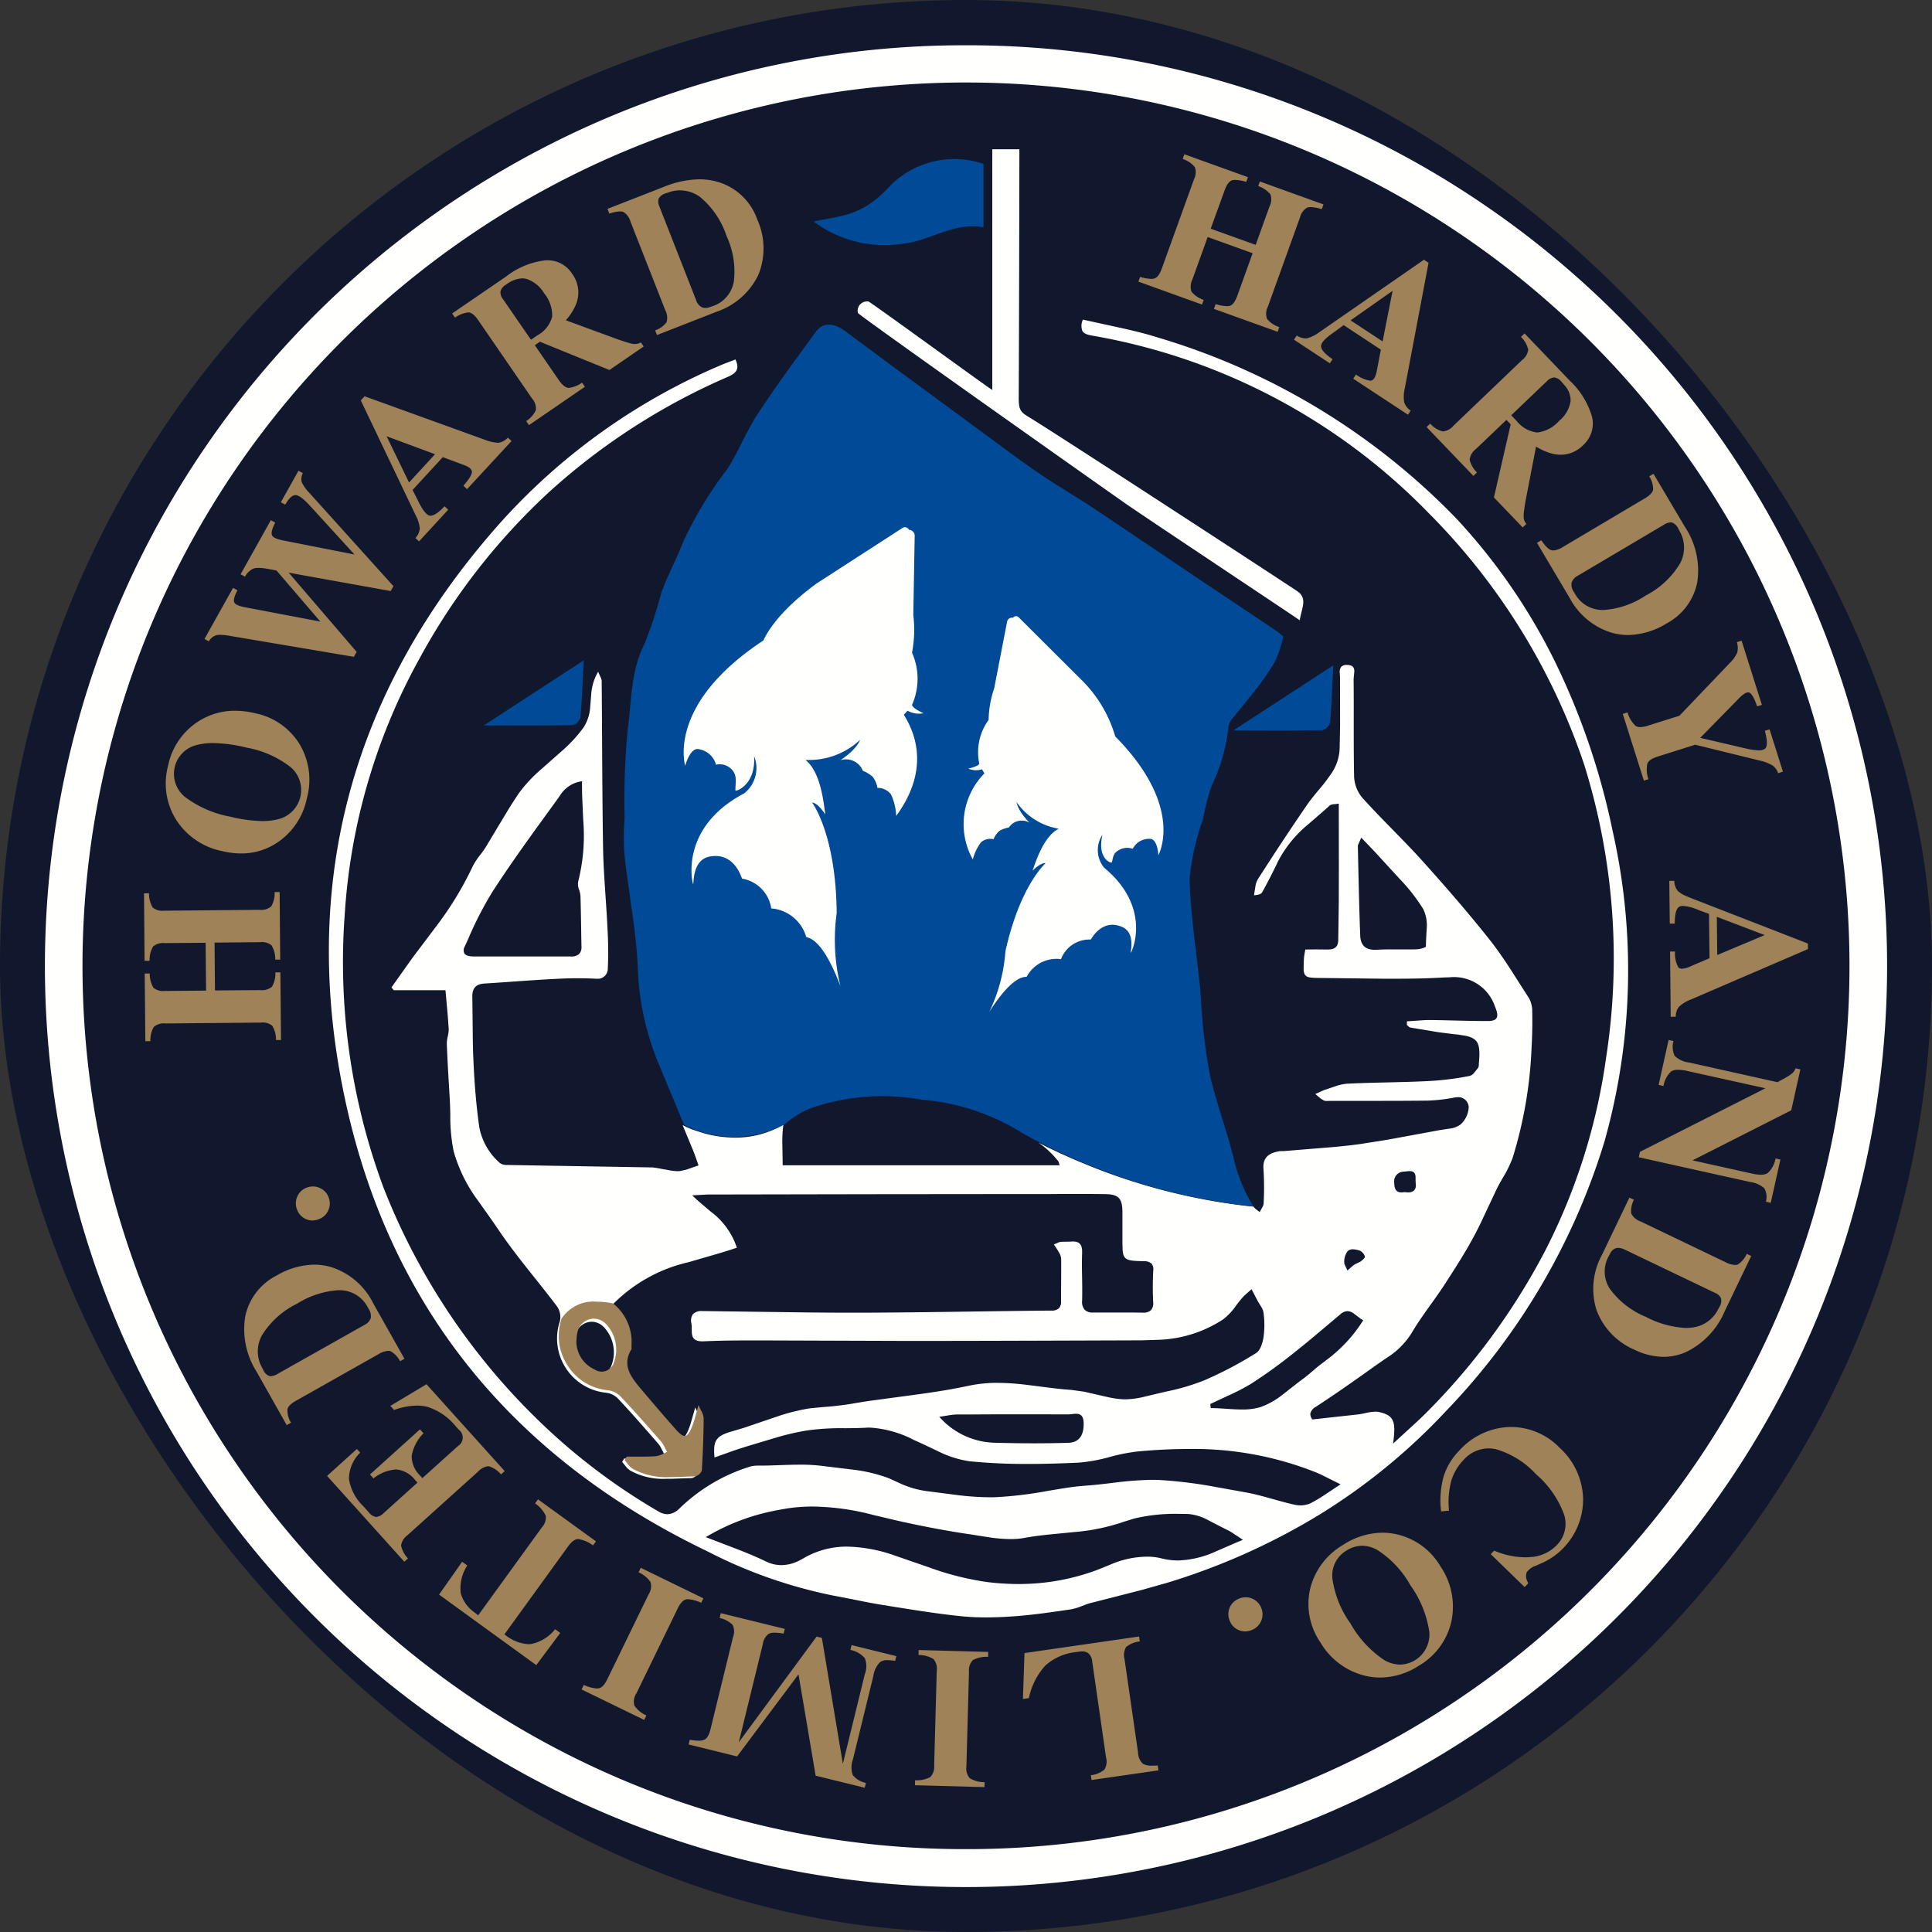 <svg xmlns="http://www.w3.org/2000/svg" viewBox="0 0 122 122"><rect x="0" y="0" width="122" height="122" fill="#333333" stroke="none"/><g transform="translate(4.25 4.25)"><rect width="122" height="122" fill="#11182d" rx="61" transform="translate(-4.25 -4.25)"/><path fill="#fffffe" d="M56.75-1.391a57.874 57.874 0 0 1 32.509 9.93 58.309 58.309 0 0 1 21.064 25.579 58.064 58.064 0 0 1-5.364 55.141 58.31 58.31 0 0 1-25.579 21.063 58.065 58.065 0 0 1-55.138-5.363A58.306 58.306 0 0 1 3.178 79.381a58.067 58.067 0 0 1 5.361-55.139A58.306 58.306 0 0 1 34.118 3.178 57.779 57.779 0 0 1 56.75-1.391Zm0 113.908a55.5 55.5 0 0 0 31.178-9.523 55.936 55.936 0 0 0 20.207-24.535 55.691 55.691 0 0 0-5.142-52.887A55.936 55.936 0 0 0 78.459 5.364a55.692 55.692 0 0 0-52.885 5.141 55.932 55.932 0 0 0-20.21 24.538 55.694 55.694 0 0 0 5.141 52.886 55.932 55.932 0 0 0 24.537 20.206 55.418 55.418 0 0 0 21.708 4.382Z"/><path fill="#9f8257" d="m4.929 61.496-.041-4.27h.319a1.682 1.682 0 0 0 .235.9.948.948 0 0 0 .706.2h.039l2.576-.022-.028-3.021-2.576.022a.97.97 0 0 0-.742.215 1.661 1.661 0 0 0-.219.9h-.319l-.035-4.262h.316a1.667 1.667 0 0 0 .235.9.937.937 0 0 0 .7.2h.049l5.99-.055a.988.988 0 0 0 .742-.216 1.635 1.635 0 0 0 .215-.906h.316l.037 4.266h-.315a1.632 1.632 0 0 0-.232-.9.954.954 0 0 0-.727-.2h-.02l-2.852.026.027 3.02 2.853-.02a1 1 0 0 0 .745-.213 1.656 1.656 0 0 0 .216-.906h.315l.042 4.27h-.319a1.639 1.639 0 0 0-.236-.9.933.933 0 0 0-.718-.2h-.026l-5.99.055a.974.974 0 0 0-.745.219 1.655 1.655 0 0 0-.216.9h-.315Zm6.052-11.853a5.181 5.181 0 0 1-1.2-.148 4.493 4.493 0 0 1-2.911-1.983 4.315 4.315 0 0 1-.5-3.428 4.32 4.32 0 0 1 2-2.837 4.234 4.234 0 0 1 2.222-.615 5.483 5.483 0 0 1 1.273.158 4.274 4.274 0 0 1 2.806 1.958 4.395 4.395 0 0 1 .454 3.423 4.393 4.393 0 0 1-1.953 2.842 4.057 4.057 0 0 1-2.191.63Zm-1.767-6.97a4.055 4.055 0 0 0-1.026.118 1.874 1.874 0 0 0-.778 3.266 6.756 6.756 0 0 0 2.886 1.264 8.979 8.979 0 0 0 2.027.277 3.85 3.85 0 0 0 1.021-.125 1.9 1.9 0 0 0 .778-3.266 6.343 6.343 0 0 0-2.789-1.244 9.389 9.389 0 0 0-2.119-.29Zm8.886-5.446L10.244 35.9a3.677 3.677 0 0 0-.595-.062.961.961 0 0 0-.258.029.831.831 0 0 0-.454.382l-.274-.152 1.803-3.224.277.152c-.194.369-.261.625-.2.763s.307.241.706.313l4.73.9-2.771-3.228-.6-.108a3.189 3.189 0 0 0-.533-.054 1.01 1.01 0 0 0-.323.043 1.171 1.171 0 0 0-.534.511l-.274-.153 1.909-3.415.277.155c-.2.379-.264.645-.205.791s.282.247.687.331l4.523.891-2.739-3c-.439-.488-.753-.733-.961-.749h-.031c-.2 0-.415.2-.642.6l-.278-.15 1.115-1.993.277.155a.752.752 0 0 0-.075.559 2.374 2.374 0 0 0 .485.688l5.309 5.89-.173.308-6.441-1.16 4.29 5-.171.306Zm4.114-7.287-.232-.215a1.036 1.036 0 0 0 .277-.608 2.2 2.2 0 0 0-.266-.838l-3.459-7.245.238-.26 7.6 2.748a2.685 2.685 0 0 0 .8.186.665.665 0 0 0 .067 0 1.056 1.056 0 0 0 .582-.321l.232.213-2.809 3.038-.232-.215c.365-.417.546-.715.537-.888-.007-.139-.135-.263-.393-.38l-1.444-.538-1.91 2.074.329.644c.281.594.531.921.742.973a.3.3 0 0 0 .068.007c.209 0 .5-.194.88-.594l.232.215-1.841 2Zm-2.051-6.641 1.417 2.919 1.642-1.786-3.059-1.133Zm8.993-.7-.18-.259a1.624 1.624 0 0 0 .615-.7.972.972 0 0 0-.249-.733l-3.391-4.934c-.211-.309-.413-.476-.6-.495h-.044a1.867 1.867 0 0 0-.826.329l-.179-.263 3.4-2.328a4.985 4.985 0 0 1 2.5-1.029h.1a1.816 1.816 0 0 1 1.571.845 1.98 1.98 0 0 1 .216 2.013 3.525 3.525 0 0 1-.609.929l3.287 1.208.483.161.352.1c.049.01.09.018.126.023a.837.837 0 0 0 .116.007.73.73 0 0 0 .375-.1l.178.257-2.163 1.485-4.39-1.786-.321.221 1.512 2.2c.214.307.415.473.6.492h.049a1.819 1.819 0 0 0 .82-.329l.183.26-3.53 2.42Zm-.412-9.273a1.8 1.8 0 0 0-.994.367l-.064.044a.7.7 0 0 0-.332.407.692.692 0 0 0 .161.5l1.764 2.56.408-.279a1.9 1.9 0 0 0 .93-1.173 2.2 2.2 0 0 0-.509-1.485 2.039 2.039 0 0 0-1.1-.9 1.089 1.089 0 0 0-.264-.041Zm8.494 3.582-.117-.3a1.446 1.446 0 0 0 .723-.516 1.026 1.026 0 0 0-.088-.765l-2.189-5.572a1.046 1.046 0 0 0-.46-.625.575.575 0 0 0-.2-.03 2.353 2.353 0 0 0-.679.139l-.116-.3 3.612-1.411a6.1 6.1 0 0 1 2.189-.455 4.109 4.109 0 0 1 1.4.24 3.781 3.781 0 0 1 2.266 2.323 4.4 4.4 0 0 1 .056 3.475 4.533 4.533 0 0 1-2.637 2.325l-3.76 1.471Zm1.466-9.141a2.261 2.261 0 0 0-.56.074l-.379.125a.725.725 0 0 0-.421.323.734.734 0 0 0 .053.52l2.309 5.89a.746.746 0 0 0 .369.456.535.535 0 0 0 .215.042.829.829 0 0 0 .2-.027l.294-.097a1.993 1.993 0 0 0 1.308-1.56 5.322 5.322 0 0 0-.457-2.846 5.421 5.421 0 0 0-1.676-2.478 2.149 2.149 0 0 0-1.255-.416ZM99.556 45.042l-1.333-4.21.3-.094a1.889 1.889 0 0 0 .506.846.533.533 0 0 0 .3.08 1.621 1.621 0 0 0 .473-.088l2-.63 3.178-3.329a2.118 2.118 0 0 0 .467-.65 1.175 1.175 0 0 0-.02-.666l.3-.094 1.281 4.054-.3.094c-.178-.513-.342-.8-.49-.868a.2.2 0 0 0-.08-.016c-.144 0-.345.134-.6.4l-2.423 2.472 2.857.666a3.891 3.891 0 0 0 .833.121.608.608 0 0 0 .4-.1c.159-.139.156-.52-.011-1.131l.3-.094.841 2.671-.3.1a1 1 0 0 0-.354-.49 2.81 2.81 0 0 0-.813-.31l-4.069-1-2.387.754c-.361.117-.569.261-.636.44a1.8 1.8 0 0 0 .068.984l-.3.094Zm-.993-9.193a3.871 3.871 0 0 1-.977-.126 4.5 4.5 0 0 1-2.722-2.223l-2.058-3.472.272-.161c.249.366.454.57.63.625a.4.4 0 0 0 .124.018 1.334 1.334 0 0 0 .62-.225l5.145-3.053c.326-.192.5-.373.542-.553a1.477 1.477 0 0 0-.246-.852l.271-.157 1.972 3.332a4.994 4.994 0 0 1 .794 3.5 3.774 3.774 0 0 1-1.925 2.608 4.816 4.816 0 0 1-2.443.74Zm2.679-7.111a.833.833 0 0 0-.415.144l-5.445 3.224a.776.776 0 0 0-.39.437.766.766 0 0 0 .133.57l.068.113a1.993 1.993 0 0 0 1.743 1.043h.079a5.466 5.466 0 0 0 2.659-.914 5.437 5.437 0 0 0 2.18-2.049 2.11 2.11 0 0 0 .05-1.843l-.188-.355a.72.72 0 0 0-.382-.36.385.385 0 0 0-.092-.009Zm-9.339.317-1.817-1.893 1.059-4.615-.268-.282-1.933 1.844a.987.987 0 0 0-.39.669 1.663 1.663 0 0 0 .462.807l-.226.216-2.954-3.082.226-.219a1.6 1.6 0 0 0 .791.492h.043a1.035 1.035 0 0 0 .638-.361l4.32-4.134a.991.991 0 0 0 .4-.666 1.646 1.646 0 0 0-.462-.807l.23-.219 2.843 2.972a5.074 5.074 0 0 1 1.419 2.3 1.832 1.832 0 0 1-.57 1.789 1.992 1.992 0 0 1-1.407.6 2.272 2.272 0 0 1-.543-.069 3.63 3.63 0 0 1-1.017-.449l-.664 3.432-.046.269-.059.431a1.986 1.986 0 0 0-.014.29.708.708 0 0 0 .172.465l-.227.217Zm1.98-9.47a.717.717 0 0 0-.458.244l-2.246 2.145.343.357a1.927 1.927 0 0 0 1.3.73h.006a2.2 2.2 0 0 0 1.382-.741 2.014 2.014 0 0 0 .717-1.228 1.385 1.385 0 0 0-.325-.947l-.258-.3a.711.711 0 0 0-.456-.262h-.006Zm-9.224 2.353-3.457-2.275.172-.262a2.137 2.137 0 0 0 .9.391.3.3 0 0 0 .065-.007c.169-.037.291-.262.362-.669l.246-1.286-2.348-1.549-.584.429c-.554.377-.83.666-.843.884s.225.5.727.838l-.174.26L77.46 17.2l.176-.26a1.145 1.145 0 0 0 .556.181.605.605 0 0 0 .091-.007 2.307 2.307 0 0 0 .786-.392l6.6-4.571.29.194-1.5 7.927a2.241 2.241 0 0 0-.038.883.993.993 0 0 0 .409.523l-.171.261Zm-.975-7.821-2.648 1.863 2.021 1.33.63-3.193ZM76.426 16.7l-4.021-1.445.11-.3a2.735 2.735 0 0 0 .707.128.633.633 0 0 0 .214-.031c.173-.069.32-.276.449-.633l.965-2.679-2.838-1.023-.966 2.68a1 1 0 0 0-.058.768 1.654 1.654 0 0 0 .771.523l-.105.293-4.018-1.447.108-.3a2.7 2.7 0 0 0 .7.127.621.621 0 0 0 .226-.035c.173-.067.32-.273.448-.628l2.028-5.622a.98.98 0 0 0 .055-.772 1.62 1.62 0 0 0-.765-.513l.1-.3 4.017 1.446-.105.3a2.7 2.7 0 0 0-.7-.126.648.648 0 0 0-.22.032c-.173.069-.32.276-.449.633l-.877 2.415 2.841 1.021.871-2.421a.967.967 0 0 0 .058-.769 1.661 1.661 0 0 0-.771-.52l.105-.291 4.016 1.446-.105.3a2.678 2.678 0 0 0-.706-.128.643.643 0 0 0-.219.032 1.008 1.008 0 0 0-.456.63l-2.024 5.623a.986.986 0 0 0-.055.771 1.655 1.655 0 0 0 .774.519l-.1.295ZM100.793 81.43a4.263 4.263 0 0 1-1.826-.447 4.4 4.4 0 0 1-2.4-2.5 4.476 4.476 0 0 1 .337-3.482l1.738-3.624.287.132a1.522 1.522 0 0 0-.174.871 1.069 1.069 0 0 0 .588.5l5.381 2.579a1.43 1.43 0 0 0 .586.17.48.48 0 0 0 .173-.029 1.494 1.494 0 0 0 .568-.672l.284.135-1.672 3.481a5.025 5.025 0 0 1-2.466 2.593 3.558 3.558 0 0 1-1.404.293Zm-2.859-6.879a.5.5 0 0 0-.17.029.607.607 0 0 0-.308.269l-.144.271a1.984 1.984 0 0 0 .1 2.023 5.324 5.324 0 0 0 2.27 1.763 6.035 6.035 0 0 0 2.524.7 3.012 3.012 0 0 0 .383-.024 2.1 2.1 0 0 0 1.561-.982l.192-.348a.7.7 0 0 0 .083-.519.667.667 0 0 0-.386-.347L98.35 74.66a.992.992 0 0 0-.416-.109Zm9.633-2.847-.306-.069a1.11 1.11 0 0 0-.1-.848 1.674 1.674 0 0 0-.912-.4l-7.015-1.56.074-.342 7.922-4.014-4.935-1.092a2.748 2.748 0 0 0-.58-.075.818.818 0 0 0-.427.095 1.623 1.623 0 0 0-.494.929l-.306-.072.629-2.835.309.067a1.327 1.327 0 0 0 .077.939 1.575 1.575 0 0 0 .907.419l5.575 1.24.449-.24.312-.187c.038-.026.075-.051.1-.074a.709.709 0 0 0 .284-.375l.308.069-.576 2.582-6.236 3.162 3.744.832a2.654 2.654 0 0 0 .573.075.8.8 0 0 0 .428-.1 1.642 1.642 0 0 0 .5-.926l.306.069-.609 2.727Zm-6.317-11.747-.04-4.122h.314a1.74 1.74 0 0 0 .218 1.011.309.309 0 0 0 .222.074 1.456 1.456 0 0 0 .537-.149l1.2-.513-.033-2.8-.676-.247a2.862 2.862 0 0 0-.964-.254.473.473 0 0 0-.236.051c-.19.108-.286.466-.286 1.066h-.315l-.03-2.703h.314a1.053 1.053 0 0 0 .215.631 1.691 1.691 0 0 0 .5.316l.265.114 7.458 2.9.006.35-7.396 3.184a2.2 2.2 0 0 0-.753.463.977.977 0 0 0-.2.625h-.317Zm2.912-6.313.027 2.413 2.99-1.257h.011v-.004h-.011ZM82.916 101.681a4.263 4.263 0 0 1-.967-.113 4.511 4.511 0 0 1-2.822-2.108 4.288 4.288 0 0 1-.648-3.368 4.434 4.434 0 0 1 2.064-2.775 4.628 4.628 0 0 1 2.493-.782 4.234 4.234 0 0 1 .9.1 4.3 4.3 0 0 1 2.771 2.02 4.519 4.519 0 0 1 .7 3.452 4.327 4.327 0 0 1-2.034 2.811 4.542 4.542 0 0 1-2.457.763Zm-1.148-8.321a1.863 1.863 0 0 0-1 .309 1.826 1.826 0 0 0-.882 1.757 6.359 6.359 0 0 0 1.137 2.834 6.747 6.747 0 0 0 2.14 2.319 2.044 2.044 0 0 0 1 .286 1.9 1.9 0 0 0 1.841-2.087 6.729 6.729 0 0 0-1.188-2.918 6.268 6.268 0 0 0-2.091-2.233 2 2 0 0 0-.957-.267Zm-7.383 5.41a1.062 1.062 0 0 1-.4-.08 1.031 1.031 0 0 1-.579-.588 1.047 1.047 0 0 1 .579-1.4 1.088 1.088 0 0 1 .424-.09 1.065 1.065 0 0 1 .4.079 1.044 1.044 0 0 1 .579.582 1.057 1.057 0 0 1-.577 1.4 1.1 1.1 0 0 1-.426.097Zm17.642-2.8-2.141-2.079.216-.222a5.078 5.078 0 0 0 1.934.419c.1 0 .207 0 .308-.012a2.493 2.493 0 0 0 1.672-.716 1.913 1.913 0 0 0 .5-1.973 6.156 6.156 0 0 0-1.768-2.542 5.531 5.531 0 0 0-2.549-1.585 2.328 2.328 0 0 0-.46-.048 2.119 2.119 0 0 0-1.552.711 3.245 3.245 0 0 0-.8 1.358 5.257 5.257 0 0 0-.136 1.86l-.5.05a5.659 5.659 0 0 1 .155-2.186 4.037 4.037 0 0 1 1-1.663 4.477 4.477 0 0 1 3.158-1.482h.133a4.292 4.292 0 0 1 3.041 1.313 4.5 4.5 0 0 1 1.48 3.2 4.413 4.413 0 0 1-1.347 3.232 4.282 4.282 0 0 1-1.217.829l-.42.188a1.131 1.131 0 0 0-.574.408.7.7 0 0 0 .044.588l.047.116-.223.232ZM50.355 108.641l-3.1-.762-1.082-6.4-3.878 5.184-3.058-.754.072-.3a3.374 3.374 0 0 0 .566.06.8.8 0 0 0 .361-.065c.166-.081.292-.3.384-.671l1.418-5.805a.971.971 0 0 0-.025-.771 1.632 1.632 0 0 0-.819-.434l.074-.307 4.038.992-.074.3a3.36 3.36 0 0 0-.567-.059.8.8 0 0 0-.364.065.969.969 0 0 0-.384.671l-1.515 6.187 4.913-6.676.334.08 1.325 7.954 1.388-5.667a1.385 1.385 0 0 0 0-1 1.605 1.605 0 0 0-.913-.525l.074-.307 2.829.7-.078.3a2.767 2.767 0 0 0-.472-.047.81.81 0 0 0-.466.111 1.548 1.548 0 0 0-.439.9l-1.283 5.239a1.5 1.5 0 0 0-.017 1 1.385 1.385 0 0 0 .831.5l-.072.306Zm7.563-.04-4.391-.119.009-.315a1.794 1.794 0 0 0 .958-.2.934.934 0 0 0 .246-.732l.162-5.978a.931.931 0 0 0-.207-.743 1.78 1.78 0 0 0-.944-.257l.008-.312 4.392.119-.005.312a1.83 1.83 0 0 0-.964.205.939.939 0 0 0-.243.735l-.163 5.973a.934.934 0 0 0 .21.748 1.753 1.753 0 0 0 .941.252l-.009.313Zm6.762-.443-.047-.309a1.587 1.587 0 0 0 .861-.359.979.979 0 0 0 .1-.759l-.875-6.062a.744.744 0 0 0-.251-.525.62.62 0 0 0-.388-.111 1.386 1.386 0 0 0-.192.015l-.187.027a3.4 3.4 0 0 0-1.941.851 4.341 4.341 0 0 0-1.038 2.055l-.378.056.1-2.9 7.235-1.047.044.312a1.632 1.632 0 0 0-.862.351 1 1 0 0 0-.1.768l.856 5.913a.974.974 0 0 0 .312.7 1.167 1.167 0 0 0 .6.111c.1 0 .209 0 .328-.014l.044.312-4.217.608Zm-28.252-3.8-3.953-1.924.138-.287a2.391 2.391 0 0 0 .83.227.529.529 0 0 0 .127-.014c.189-.044.361-.229.527-.566l2.614-5.371a.953.953 0 0 0 .121-.768 1.813 1.813 0 0 0-.759-.619l.138-.285 3.955 1.929-.138.282a2.4 2.4 0 0 0-.833-.226.544.544 0 0 0-.128.014c-.186.047-.361.239-.521.569l-2.614 5.371a.923.923 0 0 0-.122.765 1.8 1.8 0 0 0 .757.619l-.141.286Zm-6.815-3.462-6.138-4.453 1.457-2.071.325.232a2.62 2.62 0 0 0-.414 1.739 2.14 2.14 0 0 0 .779 1.156l.325.253 4.025-5.559a.9.9 0 0 0 .24-.732 2.01 2.01 0 0 0-.674-.777l.185-.256 3.66 2.654-.185.255a2.112 2.112 0 0 0-.934-.4h-.018c-.2.008-.406.163-.619.459l-4.025 5.559.044.03a2.587 2.587 0 0 0 1.468.59 1.4 1.4 0 0 0 .169-.01 2.581 2.581 0 0 0 1.521-.934l.326.235-1.518 2.033Zm-8.335-6.533-4.874-5.414 1.883-1.7.207.23a2.349 2.349 0 0 0-.709 1.653 3.031 3.031 0 0 0 .906 1.729l.359.4a.7.7 0 0 0 .444.279h.015a.746.746 0 0 0 .457-.232l2.146-1.936-.149-.163a1.707 1.707 0 0 0-1.182-.666h-.047a2.58 2.58 0 0 0-1.4.562l-.221-.246 3.156-2.848.223.246a2.7 2.7 0 0 0-.743 1.415 1.7 1.7 0 0 0 .525 1.254l.149.161 2.247-2.023a.63.63 0 0 0 .053-1.035l-.2-.219a3.79 3.79 0 0 0-1.78-1.221 2.686 2.686 0 0 0-.665-.08 4.383 4.383 0 0 0-1.444.278l-.234-.259 2.28-1.368 4.94 5.486-.232.21a1.651 1.651 0 0 0-.77-.517h-.046a1.061 1.061 0 0 0-.645.349l-4.439 4a.994.994 0 0 0-.411.652 1.667 1.667 0 0 0 .436.821l-.234.21Zm-7.423-8.621-1.9-3.37a5.016 5.016 0 0 1-.715-3.517 3.771 3.771 0 0 1 1.982-2.562 4.814 4.814 0 0 1 2.362-.684 3.86 3.86 0 0 1 1.067.151 4.476 4.476 0 0 1 2.663 2.282l1.976 3.511-.276.155a1.512 1.512 0 0 0-.613-.639.45.45 0 0 0-.129-.018 1.363 1.363 0 0 0-.622.212l-5.195 2.932c-.33.183-.51.36-.553.542a1.478 1.478 0 0 0 .224.851l-.27.154Zm3.277-8.52a5.567 5.567 0 0 0-2.619.85 5.367 5.367 0 0 0-2.222 2 2.1 2.1 0 0 0-.091 1.841l.179.358a.7.7 0 0 0 .37.367.38.38 0 0 0 .1.013.879.879 0 0 0 .412-.134l5.5-3.1a.779.779 0 0 0 .4-.425.8.8 0 0 0-.122-.572l-.063-.113a2 2 0 0 0-1.72-1.083q-.058-.002-.124-.002Zm-1.645-4.4a1.048 1.048 0 0 1-.438-.1 1.034 1.034 0 0 1-.547-.608 1.039 1.039 0 0 1 .028-.82 1.026 1.026 0 0 1 .6-.553 1.116 1.116 0 0 1 .383-.069 1.023 1.023 0 0 1 .442.1 1.028 1.028 0 0 1 .552.6 1.046 1.046 0 0 1-.031.82 1.026 1.026 0 0 1-.607.55 1.087 1.087 0 0 1-.382.077Z"/><path fill="#fffffe" d="M58.005 97.884c-.537 0-1.023-.022-1.487-.068-1.514-.149-3.041-.4-4.517-.635l-.5-.081c-.578-.088-1.157-.206-1.717-.32h-.011l-.353-.072-1.043-.2a30.443 30.443 0 0 1-7.983-2.809c-12.375-5.953-20.061-15.537-22.846-28.486-2.942-13.706.42-26.044 9.991-36.67a39.436 39.436 0 0 1 13.911-9.81l.742-.284c.271.583.053.837-.358 1.041l-.167.076a41.017 41.017 0 0 0-11.211 7.226 40.767 40.767 0 0 0-8.2 10.514 38.349 38.349 0 0 0-4.737 16.183 40.911 40.911 0 0 0 2.444 17.244 41.545 41.545 0 0 0 9.6 14.528 38.881 38.881 0 0 0 7.756 5.926 1.134 1.134 0 0 0 .577.182 1.1 1.1 0 0 0 .722-.326 11.075 11.075 0 0 1 4.5-2.683 1.967 1.967 0 0 1 .477-.062h.243c.388 0 .785-.016 1.169-.029.413-.014.839-.029 1.256-.029a10.78 10.78 0 0 1 1.512.091l1.784.217a9.731 9.731 0 0 1 2.339.556l.562.258a5.994 5.994 0 0 0 1.995.571l1.7.22a17.623 17.623 0 0 0 2.1.145c.154 0 .306 0 .453-.009a25.388 25.388 0 0 0 3.246-.4c.477-.08.971-.163 1.456-.232.37-.05.743-.079 1.1-.108l.134-.011c.436-.038.88-.09 1.31-.141a21.863 21.863 0 0 1 2.539-.2c.187 0 .371.005.546.015a28.246 28.246 0 0 1 3.222.39l2.137.384c.589.107 1.176.271 1.743.43.447.125.908.254 1.369.355a1.609 1.609 0 0 0 .351.037 1.493 1.493 0 0 0 .658-.138 8.843 8.843 0 0 0 .889-.531l.994-.658-1.232-.614c-.144-.067-.263-.118-.375-.162a20.876 20.876 0 0 0-8.036-1.455c-1 0-2.035.051-3.163.155a11.834 11.834 0 0 0-1.761.346 10.323 10.323 0 0 1-2 .362c-1.235.055-2.245.081-3.179.081a36.38 36.38 0 0 1-3.663-.167 6.482 6.482 0 0 1-2-.631l-.974-.463-.487-.221-.077-.034a6.894 6.894 0 0 0-2.778-.779c-.083 0-.167 0-.25.008-.44.024-.888.027-1.321.031a15.667 15.667 0 0 0-2.394.141 15.735 15.735 0 0 0-1.925.443l-1.9.569-.659.211-1.36.483c-.082-.959.03-1.3.89-1.584l.972-.29 2.058-.7a12.525 12.525 0 0 1 2.108-.53l.734-.072a20.213 20.213 0 0 0 2.276-.28c.241-.039.487-.079.73-.115l3.152-.425c.865-.12 2-.288 3.126-.531a8.477 8.477 0 0 1 1.824-.184 15.641 15.641 0 0 1 1.8.119l1.431.18c.392.05.909.112 1.433.146l.8.111 1.583.361a6.223 6.223 0 0 0 .795.114c.072.005.147.008.223.008a5.261 5.261 0 0 0 1.143-.148l.91-.217c.177-.042.354-.083.532-.124a14.313 14.313 0 0 0 2.364-.691 24.25 24.25 0 0 0 3.32-1.744c.316-.2.436-.791.472-1.037a5.685 5.685 0 0 0-.009-1.528.889.889 0 0 0-.138-.344l-.207-.338-.409-.783-.412.365a2.15 2.15 0 0 0-.173.18c-.138.154-.267.324-.392.488a3.875 3.875 0 0 1-.806.864 7.9 7.9 0 0 1-4.132 1.3l-1.037.032-2.076.007-1.732.006c-3.6.012-7.319.024-10.985.024l-8.977-.03h-1.024c-.784 0-1.817.006-2.857.055h-.094c-.538 0-.63-.273-.649-.567l-.01-.433-.015-.138a.692.692 0 0 1 .1-.577.743.743 0 0 1 .592-.195h.054l6.664.088c.985.01 1.868.015 2.7.015h.633c2.31-.008 4.658-.04 6.929-.072h.006c1.652-.023 3.359-.047 5.041-.061a.663.663 0 0 0 .489-.148.6.6 0 0 0 .134-.443c0-.359 0-.723.006-1.076 0-.533.01-1.083 0-1.63a.917.917 0 0 0-.153-.4c-.021-.037-.041-.073-.059-.107l-.247-.373.3-.127a.8.8 0 0 1 .154-.041l.585-.009a1.638 1.638 0 0 1 .165-.009c.379 0 .552.165.579.553v.205c-.019.519-.011 1.048 0 1.561.007.469.014.953 0 1.429a.749.749 0 0 0 .161.561.692.692 0 0 0 .513.177H66.975c.347 0 .635 0 .906.007h.022a.7.7 0 0 0 .531-.161.681.681 0 0 0 .135-.52 19.57 19.57 0 0 1 .005-1.971.585.585 0 0 0-.105-.441.666.666 0 0 0-.491-.153l-.5-.02c-.65-.041-.8-.167-.838-.711l-.013-.443v-1.964c-.006-.832-.255-1.089-1.066-1.1-.5-.007-1.046-.011-1.666-.011-.582 0-1.173 0-1.745.006h-1.047l-10.257.01-10.441.019-.95.054.384.35.765.654a4.678 4.678 0 0 1 1.676 2.3c-.357.123-.742.244-1.213.383l-1.83.531a9.776 9.776 0 0 0-4.921 2.8 3.06 3.06 0 0 1 1.146 2.665l.011.148a.107.107 0 0 1-.016.062 1.686 1.686 0 0 0 .283 2.092l.325.4c.741.894 1.474 1.75 2.179 2.546.244.277.406.394.542.394.157 0 .285-.157.442-.541l.113-.3.313-1.093c.049.121.1.229.15.325a1.194 1.194 0 0 1 .17.5c0 .969-.043 2.039-.119 3.27a.589.589 0 0 1-.419.367l-1.329.045h-.282a4.3 4.3 0 0 1-2.29-.527l-.185-.152-.313-.386.127-.216 1.2.005c.223 0 .419-.01.6-.021l.242-.055.482-.216-.23-.447a1.271 1.271 0 0 0-.14-.2c-.722-.831-1.619-1.864-2.517-2.823a1.259 1.259 0 0 0-.762-.395 3.443 3.443 0 0 1-2.936-4.514 1.183 1.183 0 0 0-.168-.924c-.459-.612-.945-1.222-1.414-1.812-.8-1-1.624-2.041-2.346-3.119l-.4-.578-.816-1.152a9.621 9.621 0 0 1-1.558-3.132 10.876 10.876 0 0 1-.215-2.318c-.007-.31-.014-.63-.031-.941q-.021-.354-.042-.706c-.056-.934-.113-1.9-.149-2.851a1.96 1.96 0 0 1 .061-.454 1.882 1.882 0 0 0 .06-.472l-.057-.794-.147-1.652h-3.262l-.15-.177 1.143-1.61c.225-.313.412-.566.588-.794l1.07-1.421a21.073 21.073 0 0 0 2.314-3.787 4.086 4.086 0 0 1 .493-.761c.114-.15.232-.306.333-.466l1.376-2.288c.256-.418.492-.786.72-1.126a9.153 9.153 0 0 1 1.461-1.56l1.183-1.047a9.017 9.017 0 0 0 1.455-1.562 2.68 2.68 0 0 0 .412-1.261l.069-.863a3.275 3.275 0 0 1 .433-1.387l.156.343a.6.6 0 0 1 .07.248c.01 1.2.017 2.419.024 3.6.013 2.291.026 4.658.064 6.99.02 1 .088 2.014.155 3 .046.681.094 1.385.124 2.075a22.9 22.9 0 0 1 .019 2.479.63.63 0 0 1-.7.647h-.079c-.369-.019-.747-.028-1.125-.028-.446 0-.9.013-1.361.039-.931.046-1.875.112-2.788.177-.578.041-1.173.083-1.759.119-.527.037-.763.31-.742.859l.031 2.815c.01.522.026.984.048 1.411.07 1.478.188 2.78.359 3.98a3.981 3.981 0 0 0 1.3 2.266.733.733 0 0 0 .454.125l9.211.155.32.047.319.063c.1.014.2.033.3.051a3.359 3.359 0 0 0 .606.076 1.39 1.39 0 0 0 .172-.01l.394-.087.771-.269c-.043-.115-.084-.232-.125-.348-.075-.213-.153-.432-.239-.644l-.643-1.554.274.138.326.137h.013l.192.07.483.155a7.368 7.368 0 0 0 2.018.291 5.975 5.975 0 0 0 3.06-.817 7.717 7.717 0 0 0-.069 1.246l.024 1.318h17.488l-.062-.2a.24.24 0 0 0-.032-.062 5.62 5.62 0 0 0-1.251-1.169l.636.32.783.372.92.409 1.048.431a38.356 38.356 0 0 0 10.2 2.514l.11.125.279.215.2-.365a.493.493 0 0 0 .05-.183 18.972 18.972 0 0 0-.011-2.189c-.057-.8.458-1 .97-1.1a.68.68 0 0 1 .133-.011h.156l3.228-.264c.624-.058 1.136-.116 1.609-.181l1.7-.268 3.392-.624.53-.08a1.5 1.5 0 0 0 .7-.243 1.56 1.56 0 0 0 .542-1.111.653.653 0 0 0-.7-.634 1.026 1.026 0 0 0-.174.015 10.549 10.549 0 0 1-1.709.2c-1.17.014-2.324.016-3.2.016h-2.864l-.35.007a.47.47 0 0 1-.155-.034l-.186-.11-.347-.296.525-.237.74-.251a3.089 3.089 0 0 1 .743-.163c.841-.042 1.695-.062 2.521-.081.873-.02 1.774-.041 2.659-.088a17.806 17.806 0 0 0 2.563-.323.533.533 0 0 0 .282-.2l.249-.313.034-.079.013-.205c.1-1.168 0-1.561-.852-1.739l-.478-.074c-.091-.01-.187-.02-.289-.03l-.908-.115-1.809-.3-.072-.036-.138-.124v-.23l.988-.068c.171-.01.321-.015.458-.015h.031c.5.006 1.012.018 1.5.03.666.016 1.354.033 2.031.033h.119c.277 0 .45-.061.528-.18.092-.14.063-.365-.092-.731a2.729 2.729 0 0 0-2.862-1.851h-.018l-.388.013c-.869.052-1.8.077-2.931.077h-.863l-4.274-.051c-.583-.018-.742-.1-.751-.6l.01-.393.005-.1c0-.051.005-.1.008-.151l.018-.171.068-.377.673-.007.653.007h.088c.467 0 .666-.189.666-.632l.033-2.379.005-2.043-.005-4.16c-.109.019-.2.029-.277.037a.552.552 0 0 0-.281.071l-.449.4-.912.79a7.569 7.569 0 0 0-1.909 2.33c-.3.641-.638 1.3-1.006 1.962-.066.121-.232.183-.522.194l.086-.524a1.343 1.343 0 0 1 .156-.48c1.043-1.632 2.087-3.21 3.1-4.688.227-.327.485-.64.736-.941a11.475 11.475 0 0 0 .861-1.131 3.008 3.008 0 0 0 .47-1.449l.03-1.486-.006-3.1-.016-.26a.5.5 0 0 1 .1-.37.465.465 0 0 1 .349-.111h.025c.393.01.445.217.447.4l-.046.5c.011.875.009 1.764.008 2.624 0 1.152 0 2.343.023 3.515a2.226 2.226 0 0 0 .516 1.343c.621.691 1.281 1.366 1.919 2.019s1.274 1.3 1.885 1.981c1.717 1.906 3.068 3.491 4.254 4.987.394.5.787 1.058 1.272 1.8l1.192 1.862a1.675 1.675 0 0 1 .21.806c.018.854 0 1.618-.042 2.336a26.993 26.993 0 0 1-1.2 6.966 7.348 7.348 0 0 1-.614 1.244c-.131.229-.267.464-.383.7l-1.017 2.162c-.195.4-.373.745-.546 1.057-.549 1-1.179 1.968-1.787 2.907l-.011.017c-.257.389-.534.776-.8 1.149-.425.594-.864 1.208-1.237 1.847a5 5 0 0 1-1.592 1.559l-.729.506c-1.329.956-2.544 1.8-3.715 2.565a.67.67 0 0 0-.336.406.5.5 0 0 0 .132.385l2.873-.315c.148-.017.3-.05.453-.081a3.227 3.227 0 0 1 .649-.094 1.1 1.1 0 0 1 .232.023c.926.212 1.083.565.884 1.991l1.4-1.28c.243-.224.453-.425.643-.614a41.937 41.937 0 0 0 7.567-10.294 38.18 38.18 0 0 0 3.838-12.157 40.969 40.969 0 0 0-1.4-18.589 41 41 0 0 0-9.817-15.84 38.846 38.846 0 0 0-21.289-11.2c-.309-.058-.477-.142-.56-.282a.9.9 0 0 1 .032-.718l2.378.52c.7.155 1.531.349 2.346.607a43.347 43.347 0 0 1 18.894 11.473 37.659 37.659 0 0 1 6.094 8.8 45.126 45.126 0 0 1 3.734 10.873 39.928 39.928 0 0 1-.51 19.622 42.336 42.336 0 0 1-10 17.018 38.594 38.594 0 0 1-8.083 6.6 41.743 41.743 0 0 1-9.548 4.257l-1.608.453-3.237.827c-.171.047-.339.111-.5.173a3.586 3.586 0 0 1-.721.22l-.1.015c-1.157.169-2.354.344-3.542.427-.666.046-1.211.066-1.725.066Zm-8.745-4.469a9.533 9.533 0 0 1 2.963.553l2.226.769a17.9 17.9 0 0 0 3.681.92 16 16 0 0 0 1.924.119 14.106 14.106 0 0 0 5.062-.921l.752-.306a5.952 5.952 0 0 1 2.306-.5 3.657 3.657 0 0 1 .887.1 4.3 4.3 0 0 0 1.085.14 6.193 6.193 0 0 0 2.4-.579l1.256-.545c.143-.06.29-.121.436-.179l-.593-.393c-.1-.064-.175-.114-.249-.157l-.636-.32-.785-.408a3.116 3.116 0 0 0-1.193-.353c-.23-.007-.442-.01-.65-.01a11.137 11.137 0 0 0-2.775.3l-.642.2a12.8 12.8 0 0 1-3.124.649l-1.576.155c-.637.065-1.121.131-1.57.214a4.842 4.842 0 0 1-.884.075 9.614 9.614 0 0 1-1.364-.113l-1.13-.178c-1.506-.22-3.033-.507-4.67-.876l-1.545-.366a15.541 15.541 0 0 0-3.783-.521 10.531 10.531 0 0 0-2.112.209 13.524 13.524 0 0 0-4.638 1.722l1.955.75c.552.214 1.2.475 1.843.787a2.228 2.228 0 0 0 .976.231 2.534 2.534 0 0 0 1.1-.272l.255-.137a5.38 5.38 0 0 1 2.812-.759Zm11.359-8.355c-1.151 0-2.321 0-3.452.009h-.974a3.65 3.65 0 0 0-.5.049l-.63.1a4.831 4.831 0 0 0 3.6 1.639c.852.023 1.635.034 2.4.034s1.487-.011 2.184-.034c.644-.028.966-.476.931-1.293-.026-.476-.265-.537-.47-.537h-.1l-.278.032c-.044 0-.079.006-.112.006h-.016c-.795-.002-1.638-.005-2.583-.005Zm20.223-6.517a.71.71 0 0 0-.451.2l-1.853 1.559c-.348.29-.656.539-.94.763l-.052.041a32.028 32.028 0 0 1-2.754 2 12.375 12.375 0 0 1-1.29.684l-1.328.62.033.257c.321 0 .655.022.977.044s.658.044.981.044a3.926 3.926 0 0 0 1.18-.151 4.846 4.846 0 0 0 1.363-.759l.854-.669c.159-.126.3-.232.429-.325.244-.177.478-.376.7-.569.1-.089.211-.18.317-.267l.525-.4a9.235 9.235 0 0 0 2.3-2.493l-.165-.1-.447-.338a.68.68 0 0 0-.382-.138Zm-47.732.67a1.07 1.07 0 0 0-1.016.824 2.634 2.634 0 0 0-.059.408c-.005.055-.01.11-.016.164a1.962 1.962 0 0 0 1.124 1.789.885.885 0 0 0 .465.14.827.827 0 0 0 .742-.533 2.323 2.323 0 0 0-.475-2.457 1.079 1.079 0 0 0-.765-.335Zm48.077-4.574a.459.459 0 0 0-.343.126 1.119 1.119 0 0 0-.2.8l.194.412c.053-.045.106-.092.157-.137a3.648 3.648 0 0 1 .3-.247l.367-.177c.072-.053.3-.234.279-.318a.606.606 0 0 0-.334-.378 1.385 1.385 0 0 0-.417-.079Zm3.584-4.936h-.062l-.328.035a.607.607 0 0 0-.589.695c.005.43.141.613.454.613a1.087 1.087 0 0 0 .193-.019 1.432 1.432 0 0 0 .22.019c.319 0 .487-.144.5-.428l-.02-.3v-.252c-.012-.178-.063-.363-.368-.363Zm-52.27-24.62a1.92 1.92 0 0 0-1.393.91l-.3.419-.144.2c-1.286 1.766-2.615 3.593-3.82 5.454a22.741 22.741 0 0 0-1.515 2.941v.005q-.112.247-.225.493a.474.474 0 0 0-.031.451c.112.173.423.193.647.193h6.061a.728.728 0 0 0 .544-.165.611.611 0 0 0 .143-.46q-.012-.579-.02-1.157c-.011-.671-.022-1.364-.043-2.047a1.62 1.62 0 0 0-.086-.387.91.91 0 0 1-.057-.518 11.9 11.9 0 0 0 .315-3.907l-.069-1.6c-.005-.328-.009-.588-.007-.825Zm49.208 3.56-.2.457a.289.289 0 0 0-.014.1l.015.71c.035 1.606.071 3.267.133 4.9.02.616.318.916.91.916h.112c.276-.017.569-.024.95-.024h1.062c.2 0 .38 0 .542-.007.2-.006.572-.114.572-.179l.008-.35.039-.723a2.367 2.367 0 0 0-.216-1.291 11.554 11.554 0 0 0-1.468-1.882l-1.087-1.183-.422-.463Z"/><path fill="#fffffe" d="M66.814 27.541c-2.353-1.651-16.809-11.866-16.891-12.03a.591.591 0 0 1 .575-.727h.091c.6.369 7.664 5.53 7.821 5.588V5.175h1.711c0 1.149-.019 11.612-.041 15.69 0 .735.094.887.584 1.188 1.639.989 15.191 9.823 16.987 11.016.689.466.3 1.05.174 1.849-.579-.408-9.829-6.551-11.011-7.377Z"/><path fill="#9f8257" d="M38.01 89.024a4.37 4.37 0 0 1-2.313-.529 1.387 1.387 0 0 1-.357-.362c-.047-.06-.095-.122-.145-.178l.045-.078c.029-.049.057-.1.08-.145h.992c.331 0 .587-.008.83-.024a1.366 1.366 0 0 0 .508-.17c.073-.035.147-.071.221-.1-.039-.071-.075-.144-.11-.216a2.136 2.136 0 0 0-.259-.439c-.82-.933-1.668-1.899-2.547-2.833a1.393 1.393 0 0 0-.773-.407 3.367 3.367 0 0 1-2.571-1.539 3.4 3.4 0 0 1-.392-3 2.417 2.417 0 0 1 2.243-1.054 5.188 5.188 0 0 1 1 .106 3.115 3.115 0 0 1 1.163 2.685.6.6 0 0 0 .005.083.23.23 0 0 1-.008.126c-.626 1.038 0 1.785.6 2.507l.007.008.018.021c.71.838 1.443 1.7 2.188 2.538.248.277.412.4.55.4.159 0 .29-.157.45-.543a6.955 6.955 0 0 0 .277-.878c.045-.165.091-.336.147-.528.049.121.1.231.152.328a1.206 1.206 0 0 1 .174.51c-.008 1.049-.046 2.127-.117 3.3a.609.609 0 0 1-.427.367c-.248 0-.5.014-.747.024-.292.008-.591.02-.884.02Zm-4.767-10.005a1.071 1.071 0 0 0-1.021.831 2.261 2.261 0 0 0-.063.434c0 .049-.008.1-.013.145a1.951 1.951 0 0 0 1.136 1.791.889.889 0 0 0 .476.147.819.819 0 0 0 .739-.528 2.348 2.348 0 0 0-.478-2.482 1.1 1.1 0 0 0-.776-.338Z"/><path fill="#004a97" d="M32.612 37.449c-.069 1.366-.111 2.492-.211 3.611a.722.722 0 0 1-.471.48c-1.815.035-3.629.019-5.629.019 2.145-1.396 4.127-2.69 6.311-4.11M79.942 37.765c-.072 1.366-.1 2.494-.2 3.613a.718.718 0 0 1-.483.477c-1.814.037-3.639.019-5.628.019 2.144-1.393 4.13-2.692 6.311-4.109M52.106 7.335a5.729 5.729 0 0 1 5.748-1.238v4.011c-1.865-.371-3.428.887-5.128 1.037a7.5 7.5 0 0 1-5.6-1.408c1.894-.406 3.077-.3 4.98-2.402Z"/><path fill="#004a97" d="M47.265 65.621a13.93 13.93 0 0 1 6.7-.429 14.1 14.1 0 0 1 6.425 2.157 38.165 38.165 0 0 0 14.512 4.585 9.688 9.688 0 0 1-1.236-3c-.433-1.747-1.074-3.439-1.488-5.184a32.256 32.256 0 0 1-.507-3.733c-.077-.649-.083-1.309-.146-1.966-.229-2.288-.609-4.571-.653-6.859a15.808 15.808 0 0 1 .837-3.7 16.216 16.216 0 0 1 .534-2.088 11.156 11.156 0 0 0 1.08-3.766 1.047 1.047 0 0 1 .248-.513c.485-.616 1-1.209 1.477-1.833a15.186 15.186 0 0 0 1.245-1.822 8.8 8.8 0 0 0 .493-1.528c-.088-.064-.314-.272-.565-.441-1.7-1.143-3.405-2.274-5.1-3.411-2.135-1.437-4.262-2.879-6.4-4.3-1.154-.763-2.358-1.453-3.493-2.241-1.49-1.035-2.937-2.13-4.4-3.2-2.548-1.88-5.1-3.747-7.639-5.639-.763-.58-1.46-.646-1.923-.006-1.252 1.717-2.519 3.428-3.685 5.209-.727 1.107-1.2 2.382-1.931 3.489a24.368 24.368 0 0 0-2.73 4.5c-.422 1.082-.981 2.122-1.391 3.209a28.58 28.58 0 0 1-1.075 3.288c-.892 1.731-.807 3.617-1.069 5.431a47.623 47.623 0 0 0-.193 5.547 17.2 17.2 0 0 0-.03 2.1c.1 1.179.311 2.346.449 3.525a35.53 35.53 0 0 1 .408 3.689 17.267 17.267 0 0 0 1.344 6.282c.736 1.781.843 2.016 1.581 3.8a6.841 6.841 0 0 0 6.378-.039 5.306 5.306 0 0 1 1.943-1.113Z"/><path fill="#fffffe" d="M42.613 51.234a2.238 2.238 0 0 1 1.839 1.88 2.5 2.5 0 0 1 2.203 1.785c.044.119.933-.142 2.165 3.121a12.319 12.319 0 0 1-.235-4.61c-.044-4.942-1.516-6.924-1.552-6.985.4.047.815.739.834.752-.1-.609-.246-2.63-1.254-3.442a4.707 4.707 0 0 0 3.449-1.266s-.155.555-1.243 1.288a1.14 1.14 0 0 1 1.414.662 2.284 2.284 0 0 1 .613.371 1.548 1.548 0 0 1 .312.712 1.056 1.056 0 0 1 .853.408 3.563 3.563 0 0 1 .331 1.365c1.893-2.592 1.47-4.823.48-6.392.075-.075.155-.161.235-.255a1.473 1.473 0 0 0 1.009.161c-.725-.332-.716-.51-.725-.526a4.062 4.062 0 0 0 0-3.3 7.546 7.546 0 0 0 .081-2.364l.088-5.019a.365.365 0 0 0-.365-.372.276.276 0 0 0-.4-.124l-5.423 3.506c-2.745 2.009-3.3 3.498-3.373 3.609-6.16 4.06-4.921 7.9-4.932 7.918s.275-1.07.783-1.07a1.354 1.354 0 0 1 1.165.992 1.035 1.035 0 0 1 1.056.378c.291.371.159.778.169 1.249.011.091 1.3-.34 1.178-2.17a2.027 2.027 0 0 1-.622 2.35c-4.062 2.138-3.3 5.57-3.231 5.716s-.119-1.553 1.1-1.733c1.551-.25 1.957 1.377 1.998 1.405ZM64.621 55.08a1.913 1.913 0 0 0-1.871 1.238 2.133 2.133 0 0 0-2.16 1.097c-.058.09-.757-.286-2.366 2.225a10.534 10.534 0 0 0 1.016-3.817c.914-4.129 2.498-5.525 2.539-5.569-.341-.032-.816.472-.831.481.189-.492.672-2.157 1.66-2.656a4.034 4.034 0 0 1-2.662-1.675s.031.492.812 1.297a.975.975 0 0 0-1.301.302 1.952 1.952 0 0 0-.579.201 1.323 1.323 0 0 0-.388.54.9.9 0 0 0-.787.189 3.045 3.045 0 0 0-.522 1.089 4.565 4.565 0 0 1 .733-5.436c-.05-.076-.102-.162-.151-.255a1.261 1.261 0 0 1-.873-.046c.665-.149.69-.299.7-.311a3.474 3.474 0 0 1 .588-2.765 6.453 6.453 0 0 1 .351-1.988l.816-4.214a.312.312 0 0 1 .371-.246.236.236 0 0 1 .359-.032l3.912 3.899a8.256 8.256 0 0 1 2.187 3.623c4.436 4.5 2.717 7.494 2.724 7.51s-.04-.945-.466-1.035a1.157 1.157 0 0 0-1.154.621 1.063 1.063 0 0 0-.947.129c-.269.174-.277.339-.37.732-.025.074-.951-.202-.594-1.743a1.735 1.735 0 0 0 .108 2.078c3.021 2.514 1.773 5.25 1.689 5.361s.374-1.279-.616-1.647c-1.256-.486-1.884.803-1.925.823Z"/></g></svg>
